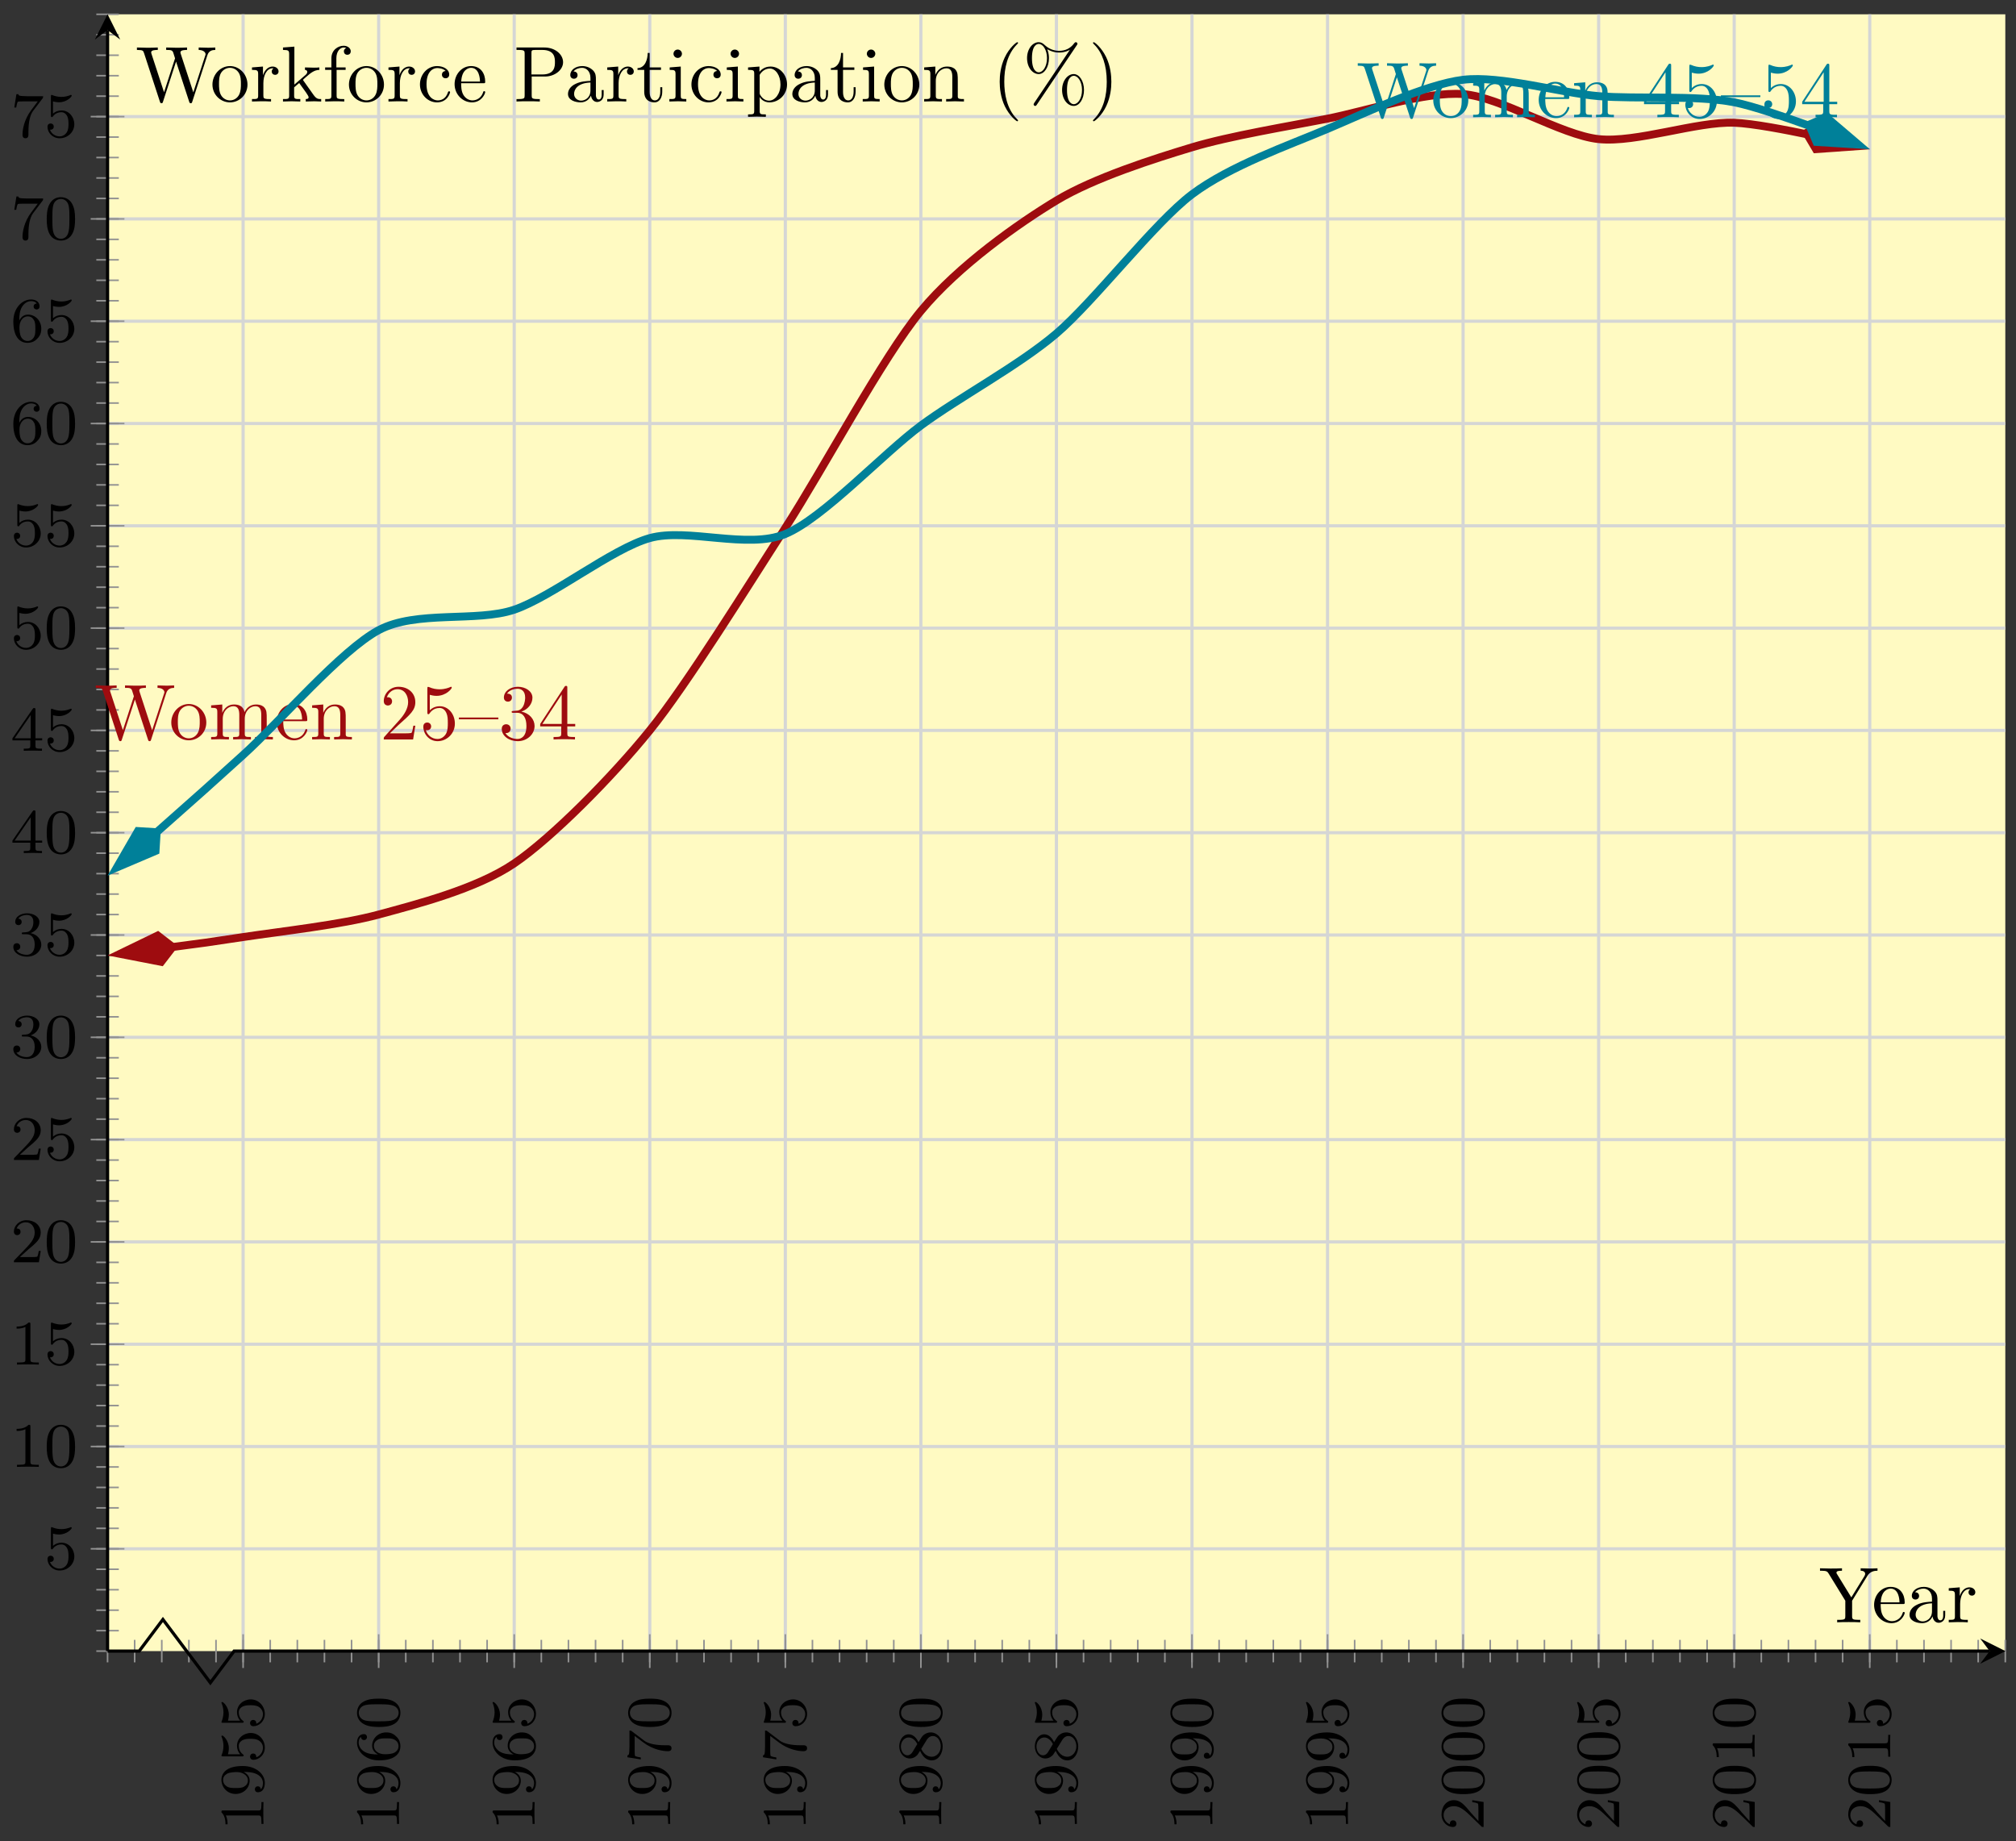 <svg xmlns="http://www.w3.org/2000/svg" xmlns:xlink="http://www.w3.org/1999/xlink" xmlns:inkscape="http://www.inkscape.org/namespaces/inkscape" version="1.1" width="254" height="232" viewBox="0 0 254 232">
<rect x="0" y="0" width="254" height="232" fill="#333333" stroke="none"/>
<defs>
<path id="font_1_2" d="M.314 .637C.314 .664 .312 .665 .285 .665 .244 .625 .191 .601 .096 .601V.568C.123 .568 .177 .568 .235 .595V.082C.235 .045 .232 .033 .137 .033H.102V0C.143 .003 .229 .003 .274 .003 .319 .003 .406 .003 .447 0V.033H.412C.317 .033 .314 .045 .314 .082V.637Z"/>
<path id="font_1_10" d="M.392 .295C.392 .051 .276 .009 .218 .009 .197 .009 .145 .012 .118 .043 .162 .047 .165 .08 .165 .09 .165 .12 .142 .137 .118 .137 .1 .137 .071 .126 .071 .088 .071 .02 .127-.021 .219-.021 .356-.021 .486 .115 .486 .329 .486 .589 .371 .665 .268 .665 .15 .665 .044 .573 .044 .442 .044 .313 .141 .219 .254 .219 .325 .219 .368 .264 .392 .315V.295M.258 .247C.212 .247 .183 .268 .161 .305 .138 .342 .138 .39 .138 .441 .138 .5 .138 .542 .165 .583 .19 .619 .222 .639 .269 .639 .336 .639 .365 .573 .368 .568 .389 .519 .39 .441 .39 .421 .39 .342 .347 .247 .258 .247Z"/>
<path id="font_1_6" d="M.14 .562C.153 .558 .193 .548 .235 .548 .36 .548 .436 .636 .436 .651 .436 .662 .429 .665 .424 .665 .422 .665 .42 .665 .411 .66 .372 .645 .326 .633 .272 .633 .213 .633 .164 .648 .133 .66 .123 .665 .121 .665 .12 .665 .107 .665 .107 .654 .107 .636V.343C.107 .325 .107 .313 .123 .313 .131 .313 .134 .317 .139 .325 .151 .34 .189 .391 .274 .391 .33 .391 .357 .345 .366 .326 .383 .29 .385 .244 .385 .205 .385 .168 .384 .114 .356 .07 .337 .04 .297 .009 .244 .009 .179 .009 .115 .05 .092 .115 .095 .114 .101 .114 .102 .114 .13 .114 .152 .132 .152 .163 .152 .2 .123 .213 .103 .213 .085 .213 .053 .203 .053 .16 .053 .07 .131-.021 .246-.021 .371-.021 .477 .076 .477 .2 .477 .316 .393 .419 .275 .419 .225 .419 .178 .403 .14 .369V.562Z"/>
<path id="font_1_7" d="M.138 .331C.138 .414 .145 .487 .181 .548 .211 .598 .262 .639 .325 .639 .345 .639 .391 .636 .414 .601 .369 .599 .365 .565 .365 .554 .365 .524 .388 .507 .412 .507 .43 .507 .459 .518 .459 .556 .459 .616 .414 .665 .324 .665 .185 .665 .044 .533 .044 .317 .044 .046 .17-.021 .267-.021 .315-.021 .367-.008 .412 .035 .452 .074 .486 .116 .486 .203 .486 .334 .387 .426 .276 .426 .204 .426 .161 .38 .138 .331M.267 .009C.214 .009 .181 .046 .166 .074 .143 .119 .141 .187 .141 .225 .141 .324 .195 .398 .272 .398 .322 .398 .352 .372 .371 .337 .392 .3 .392 .255 .392 .204 .392 .153 .392 .109 .372 .073 .346 .027 .311 .009 .267 .009Z"/>
<path id="font_1_1" d="M.489 .319C.489 .426 .478 .491 .445 .555 .401 .643 .32 .665 .265 .665 .139 .665 .093 .571 .079 .543 .043 .47 .041 .371 .041 .319 .041 .253 .044 .152 .092 .072 .138-.002 .212-.021 .265-.021 .313-.021 .399-.006 .449 .093 .486 .165 .489 .254 .489 .319M.265 .007C.231 .007 .162 .023 .141 .128 .13 .185 .13 .279 .13 .331 .13 .4 .13 .47 .141 .525 .162 .627 .24 .637 .265 .637 .299 .637 .368 .62 .388 .529 .4 .474 .4 .399 .4 .331 .4 .272 .4 .182 .388 .126 .367 .021 .298 .007 .265 .007Z"/>
<path id="font_1_8" d="M.506 .609C.515 .62 .515 .622 .515 .644H.261C.236 .644 .205 .645 .18 .647 .128 .651 .127 .66 .124 .676H.093L.059 .465H.09C.092 .48 .103 .549 .117 .557 .128 .562 .203 .562 .218 .562H.43L.327 .424C.213 .272 .189 .114 .189 .035 .189 .025 .189-.021 .236-.021 .283-.021 .283 .024 .283 .036V.084C.283 .228 .307 .346 .356 .411L.506 .609Z"/>
<path id="font_1_9" d="M.332 .361C.388 .388 .456 .438 .456 .516 .456 .611 .359 .665 .266 .665 .16 .665 .074 .592 .074 .498 .074 .461 .087 .427 .112 .398 .129 .377 .133 .375 .195 .336 .071 .281 .044 .208 .044 .152 .044 .042 .155-.021 .264-.021 .387-.021 .486 .062 .486 .168 .486 .231 .452 .273 .436 .29 .419 .306 .418 .307 .332 .361M.177 .455C.148 .472 .124 .501 .124 .536 .124 .599 .193 .639 .264 .639 .342 .639 .406 .586 .406 .516 .406 .458 .361 .409 .302 .38L.177 .455M.226 .318C.23 .316 .344 .246 .361 .235 .377 .226 .429 .194 .429 .134 .429 .057 .348 .009 .266 .009 .177 .009 .101 .07 .101 .152 .101 .227 .157 .286 .226 .318Z"/>
<path id="font_1_3" d="M.282 .204C.298 .219 .34 .252 .356 .266 .418 .323 .477 .378 .477 .469 .477 .588 .377 .665 .252 .665 .132 .665 .053 .574 .053 .485 .053 .436 .092 .429 .106 .429 .127 .429 .158 .444 .158 .482 .158 .534 .108 .534 .096 .534 .125 .607 .192 .632 .241 .632 .334 .632 .382 .553 .382 .469 .382 .365 .309 .289 .191 .168L.065 .038C.053 .027 .053 .025 .053 0H.448L.477 .179H.446C.443 .159 .435 .109 .423 .09 .417 .082 .341 .082 .325 .082H.147L.282 .204Z"/>
<path id="font_1_4" d="M.253 .334C.332 .334 .382 .276 .382 .17 .382 .045 .311 .009 .258 .009 .203 .009 .128 .028 .093 .081 .129 .081 .154 .104 .154 .137 .154 .169 .131 .192 .099 .192 .072 .192 .044 .175 .044 .135 .044 .04 .146-.021 .26-.021 .393-.021 .486 .07 .486 .17 .486 .254 .42 .33 .318 .352 .397 .38 .456 .448 .456 .528 .456 .608 .366 .665 .262 .665 .155 .665 .074 .607 .074 .531 .074 .494 .099 .478 .125 .478 .156 .478 .176 .5 .176 .529 .176 .566 .144 .58 .122 .581 .164 .636 .241 .639 .259 .639 .285 .639 .361 .631 .361 .528 .361 .458 .332 .416 .318 .4 .288 .369 .265 .367 .204 .363 .185 .362 .177 .361 .177 .348 .177 .334 .186 .334 .203 .334H.253Z"/>
<path id="font_1_5" d="M.394 .647C.394 .667 .394 .675 .373 .675 .36 .675 .359 .674 .349 .66L.03 .197V.164H.312V.081C.312 .044 .309 .033 .232 .033H.209V0C.294 .003 .296 .003 .353 .003 .41 .003 .412 .003 .497 0V.033H.474C.397 .033 .394 .044 .394 .081V.164H.5V.197H.394V.647M.319 .566V.197H.065L.319 .566Z"/>
<path id="font_2_113" d="M1.009 .652V.683C.979 .681 .948 .68 .918 .68L.799 .683V.652C.866 .651 .886 .617 .886 .598 .886 .592 .883 .584 .881 .578L.731 .116 .571 .606C.57 .61 .568 .616 .568 .621 .568 .652 .626 .652 .652 .652V.683C.616 .68 .548 .68 .51 .68L.388 .683V.652C.445 .652 .466 .652 .478 .616L.5 .546 .361 .117 .2 .609C.199 .612 .198 .619 .198 .622 .198 .652 .256 .652 .282 .652V.683C.246 .68 .178 .68 .14 .68L.018 .683V.652C.093 .651 .097 .646 .109 .609L.309-.003C.312-.012 .315-.022 .328-.022 .342-.022 .344-.015 .348-.002L.513 .505 .679-.003C.682-.012 .685-.022 .698-.022 .712-.022 .714-.015 .718-.002L.909 .585C.927 .642 .97 .652 1.009 .652Z"/>
<path id="font_2_81" d="M.471 .214C.471 .342 .371 .448 .25 .448 .125 .448 .028 .339 .028 .214 .028 .085 .132-.011 .249-.011 .37-.011 .471 .087 .471 .214M.388 .222C.388 .186 .388 .132 .366 .088 .344 .043 .3 .014 .25 .014 .207 .014 .163 .035 .136 .081 .111 .125 .111 .186 .111 .222 .111 .261 .111 .315 .135 .359 .162 .405 .209 .426 .249 .426 .293 .426 .336 .404 .362 .361 .388 .318 .388 .26 .388 .222Z"/>
<path id="font_2_75" d="M.813 0V.031C.761 .031 .736 .031 .735 .061V.252C.735 .338 .735 .369 .704 .405 .69 .422 .657 .442 .599 .442 .515 .442 .471 .382 .454 .344 .44 .431 .366 .442 .321 .442 .248 .442 .201 .399 .173 .337V.442L.032 .431V.4C.102 .4 .11 .393 .11 .344V.076C.11 .031 .099 .031 .032 .031V0L.145 .003 .257 0V.031C.19 .031 .179 .031 .179 .076V.26C.179 .364 .25 .42 .314 .42 .377 .42 .388 .366 .388 .309V.076C.388 .031 .377 .031 .31 .031V0L.423 .003 .535 0V.031C.468 .031 .457 .031 .457 .076V.26C.457 .364 .528 .42 .592 .42 .655 .42 .666 .366 .666 .309V.076C.666 .031 .655 .031 .588 .031V0L.701 .003 .813 0Z"/>
<path id="font_2_50" d="M.415 .119C.415 .129 .407 .131 .402 .131 .393 .131 .391 .125 .389 .117 .354 .014 .264 .014 .254 .014 .204 .014 .164 .044 .141 .081 .111 .129 .111 .195 .111 .231H.39C.412 .231 .415 .231 .415 .252 .415 .351 .361 .448 .236 .448 .12 .448 .028 .345 .028 .22 .028 .086 .133-.011 .248-.011 .37-.011 .415 .1 .415 .119M.349 .252H.112C.118 .401 .202 .426 .236 .426 .339 .426 .349 .291 .349 .252Z"/>
<path id="font_2_77" d="M.535 0V.031C.483 .031 .458 .031 .457 .061V.252C.457 .338 .457 .369 .426 .405 .412 .422 .379 .442 .321 .442 .248 .442 .201 .399 .173 .337V.442L.032 .431V.4C.102 .4 .11 .393 .11 .344V.076C.11 .031 .099 .031 .032 .031V0L.145 .003 .257 0V.031C.19 .031 .179 .031 .179 .076V.26C.179 .364 .25 .42 .314 .42 .377 .42 .388 .366 .388 .309V.076C.388 .031 .377 .031 .31 .031V0L.423 .003 .535 0Z"/>
<path id="font_2_107" d="M.449 .174H.424C.419 .144 .412 .1 .402 .085 .395 .077 .329 .077 .307 .077H.127L.233 .18C.389 .318 .449 .372 .449 .472 .449 .586 .359 .666 .237 .666 .124 .666 .05 .574 .05 .485 .05 .429 .1 .429 .103 .429 .12 .429 .155 .441 .155 .482 .155 .508 .137 .534 .102 .534 .094 .534 .092 .534 .089 .533 .112 .598 .166 .635 .224 .635 .315 .635 .358 .554 .358 .472 .358 .392 .308 .313 .253 .251L.061 .037C.05 .026 .05 .024 .05 0H.421L.449 .174Z"/>
<path id="font_2_56" d="M.449 .201C.449 .32 .367 .42 .259 .42 .211 .42 .168 .404 .132 .369V.564C.152 .558 .185 .551 .217 .551 .34 .551 .41 .642 .41 .655 .41 .661 .407 .666 .4 .666 .4 .666 .397 .666 .392 .663 .372 .654 .323 .634 .256 .634 .216 .634 .17 .641 .123 .662 .115 .665 .111 .665 .111 .665 .101 .665 .101 .657 .101 .641V.345C.101 .327 .101 .319 .115 .319 .122 .319 .124 .322 .128 .328 .139 .344 .176 .398 .257 .398 .309 .398 .334 .352 .342 .334 .358 .297 .36 .257 .36 .207 .36 .172 .36 .112 .336 .07 .312 .031 .275 .006 .229 .006 .156 .006 .099 .058 .082 .117 .085 .117 .088 .116 .099 .116 .132 .116 .149 .141 .149 .165 .149 .189 .132 .214 .099 .214 .085 .214 .05 .207 .05 .161 .05 .074 .119-.022 .231-.022 .347-.022 .449 .073 .449 .2V.201Z"/>
<path id="font_2_284" d="M.499 .255V.277H0V.255H.499Z"/>
<path id="font_2_106" d="M.457 .17C.457 .253 .394 .331 .29 .352 .372 .379 .43 .449 .43 .528 .43 .61 .342 .666 .246 .666 .145 .666 .069 .606 .069 .53 .069 .497 .091 .478 .12 .478 .151 .478 .171 .5 .171 .529 .171 .579 .124 .579 .109 .579 .14 .628 .206 .641 .242 .641 .283 .641 .338 .619 .338 .529 .338 .517 .336 .459 .31 .415 .28 .367 .246 .364 .221 .363 .213 .362 .189 .36 .182 .36 .174 .359 .167 .358 .167 .348 .167 .337 .174 .337 .191 .337H.235C.317 .337 .354 .269 .354 .17 .354 .034 .285 .006 .241 .006 .198 .006 .123 .022 .088 .081 .123 .076 .154 .098 .154 .136 .154 .172 .127 .192 .098 .192 .074 .192 .042 .178 .042 .134 .042 .043 .135-.022 .244-.022 .366-.022 .457 .068 .457 .17Z"/>
<path id="font_2_57" d="M.471 .165V.196H.371V.651C.371 .671 .371 .677 .355 .677 .346 .677 .343 .677 .335 .665L.028 .196V.165H.294V.078C.294 .042 .292 .031 .218 .031H.197V0C.238 .003 .29 .003 .332 .003 .374 .003 .427 .003 .468 0V.031H.447C.373 .031 .371 .042 .371 .078V.165H.471M.3 .196H.056L.3 .569V.196Z"/>
<path id="font_2_117" d="M.738 .652V.683C.707 .681 .667 .68 .64 .68L.525 .683V.652C.566 .652 .582 .633 .582 .613 .582 .602 .576 .589 .572 .583L.407 .315 .226 .61C.219 .62 .219 .622 .219 .627 .219 .648 .244 .652 .289 .652V.683C.253 .68 .18 .68 .141 .68L.011 .683V.652H.029C.097 .652 .105 .641 .121 .615L.331 .273V.078C.331 .042 .329 .031 .252 .031H.228V0C.264 .003 .335 .003 .374 .003 .413 .003 .484 .003 .52 0V.031H.497C.42 .031 .417 .041 .417 .08V.273L.61 .587C.647 .648 .706 .652 .738 .652Z"/>
<path id="font_2_28" d="M.483 .089V.145H.458V.089C.458 .031 .433 .025 .422 .025 .389 .025 .385 .07 .385 .075V.275C.385 .317 .385 .356 .349 .393 .31 .432 .26 .448 .212 .448 .13 .448 .061 .401 .061 .335 .061 .305 .081 .288 .107 .288 .135 .288 .153 .308 .153 .334 .153 .346 .148 .379 .102 .38 .129 .415 .178 .426 .21 .426 .259 .426 .316 .387 .316 .298V.261C.265 .258 .195 .255 .132 .225 .057 .191 .032 .139 .032 .095 .032 .014 .129-.011 .192-.011 .258-.011 .304 .029 .323 .076 .327 .036 .354-.006 .401-.006 .422-.006 .483 .008 .483 .089M.316 .14C.316 .045 .244 .011 .199 .011 .15 .011 .109 .046 .109 .096 .109 .151 .151 .234 .316 .24V.14Z"/>
<path id="font_2_96" d="M.364 .381C.364 .413 .333 .442 .29 .442 .217 .442 .181 .375 .167 .332V.442L.028 .431V.4C.098 .4 .106 .393 .106 .344V.076C.106 .031 .095 .031 .028 .031V0L.142 .003C.182 .003 .229 .003 .269 0V.031H.248C.174 .031 .172 .042 .172 .078V.232C.172 .331 .214 .42 .29 .42 .297 .42 .299 .42 .301 .419 .298 .418 .278 .406 .278 .38 .278 .352 .299 .337 .321 .337 .339 .337 .364 .349 .364 .381Z"/>
<path id="font_2_70" d="M.511 0V.031C.474 .031 .452 .031 .414 .084L.287 .263C.286 .265 .281 .271 .281 .274 .281 .278 .352 .338 .362 .346 .425 .397 .467 .399 .488 .4V.431C.459 .428 .446 .428 .418 .428 .382 .428 .32 .43 .306 .431V.4C.325 .399 .335 .388 .335 .375 .335 .355 .321 .343 .313 .336L.172 .214V.694L.028 .683V.652C.098 .652 .106 .645 .106 .596V.076C.106 .031 .095 .031 .028 .031V0L.137 .003 .247 0V.031C.18 .031 .169 .031 .169 .076V.179L.233 .234C.31 .128 .352 .072 .352 .054 .352 .035 .335 .031 .316 .031V0L.424 .003C.453 .003 .482 .002 .511 0Z"/>
<path id="font_2_55" d="M.357 .635C.357 .672 .32 .705 .267 .705 .197 .705 .112 .652 .112 .546V.431H.033V.4H.112V.076C.112 .031 .101 .031 .034 .031V0L.148 .003C.188 .003 .235 .003 .275 0V.031H.254C.18 .031 .178 .042 .178 .078V.4H.292V.431H.175V.547C.175 .635 .223 .683 .267 .683 .27 .683 .285 .683 .3 .676 .288 .672 .27 .659 .27 .634 .27 .611 .286 .591 .313 .591 .342 .591 .357 .611 .357 .635Z"/>
<path id="font_2_43" d="M.415 .119C.415 .129 .405 .129 .402 .129 .393 .129 .391 .125 .389 .119 .36 .026 .295 .014 .258 .014 .205 .014 .117 .057 .117 .218 .117 .381 .199 .423 .252 .423 .261 .423 .324 .422 .359 .386 .318 .383 .312 .353 .312 .34 .312 .314 .33 .294 .358 .294 .384 .294 .404 .311 .404 .341 .404 .409 .328 .448 .251 .448 .126 .448 .034 .34 .034 .216 .034 .088 .133-.011 .249-.011 .383-.011 .415 .109 .415 .119Z"/>
<path id="font_2_83" d="M.624 .497C.624 .595 .525 .683 .388 .683H.035V.652H.059C.136 .652 .138 .641 .138 .605V.078C.138 .042 .136 .031 .059 .031H.035V0C.07 .003 .144 .003 .182 .003 .22 .003 .295 .003 .33 0V.031H.306C.229 .031 .227 .042 .227 .078V.316H.396C.516 .316 .624 .397 .624 .497M.521 .497C.521 .45 .521 .342 .362 .342H.224V.612C.224 .645 .226 .652 .273 .652H.362C.521 .652 .521 .546 .521 .497Z"/>
<path id="font_2_105" d="M.332 .124V.181H.307V.126C.307 .052 .277 .014 .24 .014 .173 .014 .173 .105 .173 .122V.4H.316V.431H.173V.614H.148C.147 .532 .117 .426 .019 .422V.4H.104V.124C.104 .001 .197-.011 .233-.011 .304-.011 .332 .06 .332 .124V.124Z"/>
<path id="font_2_66" d="M.247 0V.031C.181 .031 .177 .036 .177 .075V.442L.037 .431V.4C.102 .4 .111 .394 .111 .345V.076C.111 .031 .1 .031 .033 .031V0L.143 .003C.178 .003 .213 .001 .247 0M.192 .604C.192 .631 .169 .657 .139 .657 .105 .657 .085 .629 .085 .604 .085 .577 .108 .551 .138 .551 .172 .551 .192 .579 .192 .604Z"/>
<path id="font_2_84" d="M.521 .216C.521 .343 .424 .442 .312 .442 .234 .442 .192 .398 .172 .376V.442L.028 .431V.4C.099 .4 .106 .394 .106 .35V-.118C.106-.163 .095-.163 .028-.163V-.194L.14-.191 .253-.194V-.163C.186-.163 .175-.163 .175-.118V.05 .059C.18 .043 .222-.011 .298-.011 .417-.011 .521 .087 .521 .216V.216M.438 .216C.438 .095 .368 .011 .294 .011 .254 .011 .216 .031 .189 .072 .175 .093 .175 .094 .175 .114V.337C.204 .388 .253 .417 .304 .417 .377 .417 .438 .329 .438 .216V.216Z"/>
<path id="font_2_85" d="M.331-.24C.331-.237 .331-.235 .314-.218 .189-.092 .157 .097 .157 .25 .157 .424 .195 .598 .318 .723 .331 .735 .331 .737 .331 .74 .331 .747 .327 .75 .321 .75 .311 .75 .221 .682 .162 .555 .111 .445 .099 .334 .099 .25 .099 .172 .11 .051 .165-.062 .225-.185 .311-.25 .321-.25 .327-.25 .331-.247 .331-.24Z"/>
<path id="font_2_87" d="M.693 .73C.693 .741 .684 .75 .673 .75 .663 .75 .658 .743 .652 .736 .602 .668 .535 .641 .462 .641 .392 .641 .33 .666 .275 .718 .256 .735 .235 .75 .203 .75 .127 .75 .056 .666 .056 .549 .056 .428 .128 .347 .203 .347 .276 .347 .333 .436 .333 .548 .333 .562 .333 .609 .312 .661 .377 .624 .427 .619 .463 .619 .539 .619 .59 .65 .596 .654L.597 .653 .148-.016C.139-.029 .139-.036 .139-.036 .139-.047 .149-.056 .159-.056 .169-.056 .171-.052 .179-.041L.685 .712C.691 .721 .693 .724 .693 .73M.776 .145C.776 .26 .717 .347 .646 .347 .57 .347 .499 .263 .499 .146 .499 .025 .571-.056 .646-.056 .719-.056 .776 .033 .776 .145M.308 .549C.308 .441 .256 .369 .204 .369 .184 .369 .118 .382 .118 .548 .118 .715 .183 .728 .204 .728 .257 .728 .308 .654 .308 .549M.751 .146C.751 .038 .699-.034 .647-.034 .627-.034 .561-.021 .561 .145 .561 .312 .626 .325 .647 .325 .7 .325 .751 .251 .751 .146V.146Z"/>
<path id="font_2_86" d="M.289 .25C.289 .328 .278 .449 .223 .562 .163 .685 .077 .75 .067 .75 .061 .75 .057 .746 .057 .74 .057 .737 .057 .735 .076 .717 .174 .618 .231 .459 .231 .25 .231 .079 .194-.097 .07-.223 .057-.235 .057-.237 .057-.24 .057-.246 .061-.25 .067-.25 .077-.25 .167-.182 .226-.055 .277 .055 .289 .166 .289 .25Z"/>
</defs>
<path transform="matrix(1,0,0,-1,13.552,208.027)" d="M0 0H239.101V206.224H0Z" fill="#fffac2"/>
<path transform="matrix(1,0,0,-1,13.552,208.027)" stroke-width=".399" stroke-linecap="butt" stroke-miterlimit="10" stroke-linejoin="miter" fill="none" stroke="#d5d6d5" d="M17.079 0V206.224M34.157 0V206.224M51.236 0V206.224M68.315 0V206.224M85.393 0V206.224M102.472 0V206.224M119.551 0V206.224M136.629 0V206.224M153.708 0V206.224M170.787 0V206.224M187.865 0V206.224M204.944 0V206.224M222.023 0V206.224"/>
<path transform="matrix(1,0,0,-1,13.552,208.027)" stroke-width=".399" stroke-linecap="butt" stroke-miterlimit="10" stroke-linejoin="miter" fill="none" stroke="#d5d6d5" d="M0 12.889H239.101M0 25.778H239.101M0 38.667H239.101M0 51.556H239.101M0 64.445H239.101M0 77.334H239.101M0 90.223H239.101M0 103.112H239.101M0 116.001H239.101M0 128.89H239.101M0 141.779H239.101M0 154.668H239.101M0 167.557H239.101M0 180.446H239.101M0 193.335H239.101"/>
<path transform="matrix(1,0,0,-1,13.552,208.027)" stroke-width=".199" stroke-linecap="butt" stroke-miterlimit="10" stroke-linejoin="miter" fill="none" stroke="#929292" d="M0-1.417V1.417M3.415-1.417V1.417M6.831-1.417V1.417M10.247-1.417V1.417M13.663-1.417V1.417M17.079-1.417V1.417M20.494-1.417V1.417M23.91-1.417V1.417M27.325-1.417V1.417M30.742-1.417V1.417M34.157-1.417V1.417M37.573-1.417V1.417M40.989-1.417V1.417M44.404-1.417V1.417M47.82-1.417V1.417M51.236-1.417V1.417M54.651-1.417V1.417M58.067-1.417V1.417M61.483-1.417V1.417M64.899-1.417V1.417M68.315-1.417V1.417M71.73-1.417V1.417M75.146-1.417V1.417M78.561-1.417V1.417M81.978-1.417V1.417M85.393-1.417V1.417M88.809-1.417V1.417M92.225-1.417V1.417M95.64-1.417V1.417M99.056-1.417V1.417M102.472-1.417V1.417M105.887-1.417V1.417M109.303-1.417V1.417M112.719-1.417V1.417M116.135-1.417V1.417M119.551-1.417V1.417M122.966-1.417V1.417M126.382-1.417V1.417M129.797-1.417V1.417M133.214-1.417V1.417M136.629-1.417V1.417M140.045-1.417V1.417M143.461-1.417V1.417M146.876-1.417V1.417M150.292-1.417V1.417M153.708-1.417V1.417M157.123-1.417V1.417M160.539-1.417V1.417M163.955-1.417V1.417M167.371-1.417V1.417M170.787-1.417V1.417M174.202-1.417V1.417M177.618-1.417V1.417M181.033-1.417V1.417M184.45-1.417V1.417M187.865-1.417V1.417M191.281-1.417V1.417M194.697-1.417V1.417M198.112-1.417V1.417M201.528-1.417V1.417M204.944-1.417V1.417M208.359-1.417V1.417M211.775-1.417V1.417M215.191-1.417V1.417M218.607-1.417V1.417M222.023-1.417V1.417M225.438-1.417V1.417M228.854-1.417V1.417M232.269-1.417V1.417M235.686-1.417V1.417M239.101-1.417V1.417"/>
<path transform="matrix(1,0,0,-1,13.552,208.027)" stroke-width=".199" stroke-linecap="butt" stroke-miterlimit="10" stroke-linejoin="miter" fill="none" stroke="#929292" d="M17.079-2.126V2.126M34.157-2.126V2.126M51.236-2.126V2.126M68.315-2.126V2.126M85.393-2.126V2.126M102.472-2.126V2.126M119.551-2.126V2.126M136.629-2.126V2.126M153.708-2.126V2.126M170.787-2.126V2.126M187.865-2.126V2.126M204.944-2.126V2.126M222.023-2.126V2.126"/>
<path transform="matrix(1,0,0,-1,13.552,208.027)" stroke-width=".199" stroke-linecap="butt" stroke-miterlimit="10" stroke-linejoin="miter" fill="none" stroke="#929292" d="M-1.417 0H1.417M-1.417 2.578H1.417M-1.417 5.156H1.417M-1.417 7.733H1.417M-1.417 10.311H1.417M-1.417 12.889H1.417M-1.417 15.467H1.417M-1.417 18.045H1.417M-1.417 20.622H1.417M-1.417 23.2H1.417M-1.417 25.778H1.417M-1.417 28.356H1.417M-1.417 30.934H1.417M-1.417 33.511H1.417M-1.417 36.089H1.417M-1.417 38.667H1.417M-1.417 41.245H1.417M-1.417 43.823H1.417M-1.417 46.4H1.417M-1.417 48.978H1.417M-1.417 51.556H1.417M-1.417 54.134H1.417M-1.417 56.712H1.417M-1.417 59.289H1.417M-1.417 61.867H1.417M-1.417 64.445H1.417M-1.417 67.023H1.417M-1.417 69.601H1.417M-1.417 72.178H1.417M-1.417 74.756H1.417M-1.417 77.334H1.417M-1.417 79.912H1.417M-1.417 82.49H1.417M-1.417 85.067H1.417M-1.417 87.645H1.417M-1.417 90.223H1.417M-1.417 92.801H1.417M-1.417 95.379H1.417M-1.417 97.956H1.417M-1.417 100.534H1.417M-1.417 103.112H1.417M-1.417 105.69H1.417M-1.417 108.268H1.417M-1.417 110.845H1.417M-1.417 113.423H1.417M-1.417 116.001H1.417M-1.417 118.579H1.417M-1.417 121.157H1.417M-1.417 123.734H1.417M-1.417 126.312H1.417M-1.417 128.89H1.417M-1.417 131.468H1.417M-1.417 134.046H1.417M-1.417 136.623H1.417M-1.417 139.201H1.417M-1.417 141.779H1.417M-1.417 144.357H1.417M-1.417 146.935H1.417M-1.417 149.512H1.417M-1.417 152.09H1.417M-1.417 154.668H1.417M-1.417 157.246H1.417M-1.417 159.824H1.417M-1.417 162.401H1.417M-1.417 164.979H1.417M-1.417 167.557H1.417M-1.417 170.135H1.417M-1.417 172.713H1.417M-1.417 175.29H1.417M-1.417 177.868H1.417M-1.417 180.446H1.417M-1.417 183.024H1.417M-1.417 185.602H1.417M-1.417 188.179H1.417M-1.417 190.757H1.417M-1.417 193.335H1.417M-1.417 195.913H1.417M-1.417 198.491H1.417M-1.417 201.068H1.417M-1.417 203.646H1.417M-1.417 206.224H1.417"/>
<path transform="matrix(1,0,0,-1,13.552,208.027)" stroke-width=".199" stroke-linecap="butt" stroke-miterlimit="10" stroke-linejoin="miter" fill="none" stroke="#929292" d="M-2.126 12.889H2.126M-2.126 25.778H2.126M-2.126 38.667H2.126M-2.126 51.556H2.126M-2.126 64.445H2.126M-2.126 77.334H2.126M-2.126 90.223H2.126M-2.126 103.112H2.126M-2.126 116.001H2.126M-2.126 128.89H2.126M-2.126 141.779H2.126M-2.126 154.668H2.126M-2.126 167.557H2.126M-2.126 180.446H2.126M-2.126 193.335H2.126"/>
<path transform="matrix(1,0,0,-1,13.552,208.027)" stroke-width=".399" stroke-linecap="butt" stroke-miterlimit="10" stroke-linejoin="miter" fill="none" stroke="#000000" d="M0 0H3.985L6.974 3.985 12.952-3.985 15.94 0H237.109"/>
<path transform="matrix(1,0,0,-1,250.682,208.027)" d="M1.993 0-1.196 1.594 0 0-1.196-1.594"/>
<path transform="matrix(1,0,0,-1,13.552,208.027)" stroke-width=".399" stroke-linecap="butt" stroke-miterlimit="10" stroke-linejoin="miter" fill="none" stroke="#000000" d="M0 0V204.231"/>
<path transform="matrix(0,-1,-1,-0,13.552,3.789)" d="M1.993 0-1.196 1.594 0 0-1.196-1.594"/>
<use data-text="1" xlink:href="#font_1_2" transform="matrix(0,-7.97,-7.971,-0,33.2,230.609)"/>
<use data-text="9" xlink:href="#font_1_10" transform="matrix(0,-7.97,-7.971,-0,33.2,226.377)"/>
<use data-text="5" xlink:href="#font_1_6" transform="matrix(0,-7.97,-7.971,-0,33.2,222.145)"/>
<use data-text="5" xlink:href="#font_1_6" transform="matrix(0,-7.97,-7.971,-0,33.2,217.913)"/>
<use data-text="1" xlink:href="#font_1_2" transform="matrix(0,-7.97,-7.971,-0,50.281,230.609)"/>
<use data-text="9" xlink:href="#font_1_10" transform="matrix(0,-7.97,-7.971,-0,50.281,226.377)"/>
<use data-text="6" xlink:href="#font_1_7" transform="matrix(0,-7.97,-7.971,-0,50.281,222.145)"/>
<use data-text="0" xlink:href="#font_1_1" transform="matrix(0,-7.97,-7.971,-0,50.281,217.913)"/>
<use data-text="1" xlink:href="#font_1_2" transform="matrix(0,-7.97,-7.971,-0,67.361,230.609)"/>
<use data-text="9" xlink:href="#font_1_10" transform="matrix(0,-7.97,-7.971,-0,67.361,226.377)"/>
<use data-text="6" xlink:href="#font_1_7" transform="matrix(0,-7.97,-7.971,-0,67.361,222.145)"/>
<use data-text="5" xlink:href="#font_1_6" transform="matrix(0,-7.97,-7.971,-0,67.361,217.913)"/>
<use data-text="1" xlink:href="#font_1_2" transform="matrix(0,-7.97,-7.971,-0,84.441,230.609)"/>
<use data-text="9" xlink:href="#font_1_10" transform="matrix(0,-7.97,-7.971,-0,84.441,226.377)"/>
<use data-text="7" xlink:href="#font_1_8" transform="matrix(0,-7.97,-7.971,-0,84.441,222.145)"/>
<use data-text="0" xlink:href="#font_1_1" transform="matrix(0,-7.97,-7.971,-0,84.441,217.913)"/>
<use data-text="1" xlink:href="#font_1_2" transform="matrix(0,-7.97,-7.971,-0,101.522,230.609)"/>
<use data-text="9" xlink:href="#font_1_10" transform="matrix(0,-7.97,-7.971,-0,101.522,226.377)"/>
<use data-text="7" xlink:href="#font_1_8" transform="matrix(0,-7.97,-7.971,-0,101.522,222.145)"/>
<use data-text="5" xlink:href="#font_1_6" transform="matrix(0,-7.97,-7.971,-0,101.522,217.913)"/>
<use data-text="1" xlink:href="#font_1_2" transform="matrix(0,-7.97,-7.971,-0,118.601,230.609)"/>
<use data-text="9" xlink:href="#font_1_10" transform="matrix(0,-7.97,-7.971,-0,118.601,226.377)"/>
<use data-text="8" xlink:href="#font_1_9" transform="matrix(0,-7.97,-7.971,-0,118.601,222.145)"/>
<use data-text="0" xlink:href="#font_1_1" transform="matrix(0,-7.97,-7.971,-0,118.601,217.913)"/>
<use data-text="1" xlink:href="#font_1_2" transform="matrix(0,-7.97,-7.971,-0,135.682,230.609)"/>
<use data-text="9" xlink:href="#font_1_10" transform="matrix(0,-7.97,-7.971,-0,135.682,226.377)"/>
<use data-text="8" xlink:href="#font_1_9" transform="matrix(0,-7.97,-7.971,-0,135.682,222.145)"/>
<use data-text="5" xlink:href="#font_1_6" transform="matrix(0,-7.97,-7.971,-0,135.682,217.913)"/>
<use data-text="1" xlink:href="#font_1_2" transform="matrix(0,-7.97,-7.971,-0,152.762,230.609)"/>
<use data-text="9" xlink:href="#font_1_10" transform="matrix(0,-7.97,-7.971,-0,152.762,226.377)"/>
<use data-text="9" xlink:href="#font_1_10" transform="matrix(0,-7.97,-7.971,-0,152.762,222.145)"/>
<use data-text="0" xlink:href="#font_1_1" transform="matrix(0,-7.97,-7.971,-0,152.762,217.913)"/>
<use data-text="1" xlink:href="#font_1_2" transform="matrix(0,-7.97,-7.971,-0,169.842,230.609)"/>
<use data-text="9" xlink:href="#font_1_10" transform="matrix(0,-7.97,-7.971,-0,169.842,226.377)"/>
<use data-text="9" xlink:href="#font_1_10" transform="matrix(0,-7.97,-7.971,-0,169.842,222.145)"/>
<use data-text="5" xlink:href="#font_1_6" transform="matrix(0,-7.97,-7.971,-0,169.842,217.913)"/>
<use data-text="2" xlink:href="#font_1_3" transform="matrix(0,-7.97,-7.971,-0,186.922,230.609)"/>
<use data-text="0" xlink:href="#font_1_1" transform="matrix(0,-7.97,-7.971,-0,186.922,226.377)"/>
<use data-text="0" xlink:href="#font_1_1" transform="matrix(0,-7.97,-7.971,-0,186.922,222.145)"/>
<use data-text="0" xlink:href="#font_1_1" transform="matrix(0,-7.97,-7.971,-0,186.922,217.913)"/>
<use data-text="2" xlink:href="#font_1_3" transform="matrix(0,-7.97,-7.971,-0,204.003,230.609)"/>
<use data-text="0" xlink:href="#font_1_1" transform="matrix(0,-7.97,-7.971,-0,204.003,226.377)"/>
<use data-text="0" xlink:href="#font_1_1" transform="matrix(0,-7.97,-7.971,-0,204.003,222.145)"/>
<use data-text="5" xlink:href="#font_1_6" transform="matrix(0,-7.97,-7.971,-0,204.003,217.913)"/>
<use data-text="2" xlink:href="#font_1_3" transform="matrix(0,-7.97,-7.971,-0,221.082,230.609)"/>
<use data-text="0" xlink:href="#font_1_1" transform="matrix(0,-7.97,-7.971,-0,221.082,226.377)"/>
<use data-text="1" xlink:href="#font_1_2" transform="matrix(0,-7.97,-7.971,-0,221.082,222.145)"/>
<use data-text="0" xlink:href="#font_1_1" transform="matrix(0,-7.97,-7.971,-0,221.082,217.913)"/>
<use data-text="2" xlink:href="#font_1_3" transform="matrix(0,-7.97,-7.971,-0,238.163,230.609)"/>
<use data-text="0" xlink:href="#font_1_1" transform="matrix(0,-7.97,-7.971,-0,238.163,226.377)"/>
<use data-text="1" xlink:href="#font_1_2" transform="matrix(0,-7.97,-7.971,-0,238.163,222.145)"/>
<use data-text="5" xlink:href="#font_1_6" transform="matrix(0,-7.97,-7.971,-0,238.163,217.913)"/>
<use data-text="5" xlink:href="#font_1_6" transform="matrix(7.971,0,0,-7.97,5.562,197.705)"/>
<use data-text="1" xlink:href="#font_1_2" transform="matrix(7.971,0,0,-7.97,1.328,184.816)"/>
<use data-text="0" xlink:href="#font_1_1" transform="matrix(7.971,0,0,-7.97,5.56,184.816)"/>
<use data-text="1" xlink:href="#font_1_2" transform="matrix(7.971,0,0,-7.97,1.328,171.927)"/>
<use data-text="5" xlink:href="#font_1_6" transform="matrix(7.971,0,0,-7.97,5.56,171.927)"/>
<use data-text="2" xlink:href="#font_1_3" transform="matrix(7.971,0,0,-7.97,1.328,159.037)"/>
<use data-text="0" xlink:href="#font_1_1" transform="matrix(7.971,0,0,-7.97,5.56,159.037)"/>
<use data-text="2" xlink:href="#font_1_3" transform="matrix(7.971,0,0,-7.97,1.328,146.148)"/>
<use data-text="5" xlink:href="#font_1_6" transform="matrix(7.971,0,0,-7.97,5.56,146.148)"/>
<use data-text="3" xlink:href="#font_1_4" transform="matrix(7.971,0,0,-7.97,1.328,133.259)"/>
<use data-text="0" xlink:href="#font_1_1" transform="matrix(7.971,0,0,-7.97,5.56,133.259)"/>
<use data-text="3" xlink:href="#font_1_4" transform="matrix(7.971,0,0,-7.97,1.328,120.369)"/>
<use data-text="5" xlink:href="#font_1_6" transform="matrix(7.971,0,0,-7.97,5.56,120.369)"/>
<use data-text="4" xlink:href="#font_1_5" transform="matrix(7.971,0,0,-7.97,1.328,107.48)"/>
<use data-text="0" xlink:href="#font_1_1" transform="matrix(7.971,0,0,-7.97,5.56,107.48)"/>
<use data-text="4" xlink:href="#font_1_5" transform="matrix(7.971,0,0,-7.97,1.328,94.59)"/>
<use data-text="5" xlink:href="#font_1_6" transform="matrix(7.971,0,0,-7.97,5.56,94.59)"/>
<use data-text="5" xlink:href="#font_1_6" transform="matrix(7.971,0,0,-7.97,1.328,81.701)"/>
<use data-text="0" xlink:href="#font_1_1" transform="matrix(7.971,0,0,-7.97,5.56,81.701)"/>
<use data-text="5" xlink:href="#font_1_6" transform="matrix(7.971,0,0,-7.97,1.328,68.812)"/>
<use data-text="5" xlink:href="#font_1_6" transform="matrix(7.971,0,0,-7.97,5.56,68.812)"/>
<use data-text="6" xlink:href="#font_1_7" transform="matrix(7.971,0,0,-7.97,1.328,55.922)"/>
<use data-text="0" xlink:href="#font_1_1" transform="matrix(7.971,0,0,-7.97,5.56,55.922)"/>
<use data-text="6" xlink:href="#font_1_7" transform="matrix(7.971,0,0,-7.97,1.328,43.033)"/>
<use data-text="5" xlink:href="#font_1_6" transform="matrix(7.971,0,0,-7.97,5.56,43.033)"/>
<use data-text="7" xlink:href="#font_1_8" transform="matrix(7.971,0,0,-7.97,1.328,30.143)"/>
<use data-text="0" xlink:href="#font_1_1" transform="matrix(7.971,0,0,-7.97,5.56,30.143)"/>
<use data-text="7" xlink:href="#font_1_8" transform="matrix(7.971,0,0,-7.97,1.328,17.254)"/>
<use data-text="5" xlink:href="#font_1_6" transform="matrix(7.971,0,0,-7.97,5.56,17.254)"/>
<path transform="matrix(1,0,0,-1,13.552,208.027)" stroke-width=".996" stroke-linecap="butt" stroke-miterlimit="10" stroke-linejoin="miter" fill="none" stroke="#9e0c0f" d="M8.193 88.71C12.339 89.25 12.339 89.25 17.079 89.965 21.818 90.681 29.418 91.513 34.157 92.801 38.897 94.088 46.497 96.026 51.236 99.245 55.975 102.464 63.575 110.135 68.315 116.001 73.054 121.867 80.654 134.189 85.393 141.521 90.133 148.853 97.733 163.123 102.472 168.846 107.211 174.569 114.811 179.905 119.551 182.766 124.29 185.627 131.89 188.038 136.629 189.468 141.369 190.899 148.969 192.147 153.708 193.077 158.447 194.007 166.047 196.528 170.787 196.171 175.526 195.813 183.126 191 187.865 190.499 192.605 189.999 200.205 192.74 204.944 192.562 209.683 192.383 222.023 189.21 214.021 191.267"/>
<path transform="matrix(-.992,.129,.129,.992,22.444,119.223)" d="M7.391 0 2.376 1.672 .704 0 2.376-1.672Z" fill="#9e0c0f"/>
<path transform="matrix(-.992,.129,.129,.992,22.444,119.223)" stroke-width=".996" stroke-linecap="butt" stroke-miterlimit="10" stroke-linejoin="miter" fill="none" stroke="#9e0c0f" d="M7.391 0 2.376 1.672 .704 0 2.376-1.672Z"/>
<path transform="matrix(.969,.249,.249,-.969,226.91,16.578)" d="M7.391 0 2.376 1.672 .704 0 2.376-1.672Z" fill="#9e0c0f"/>
<path transform="matrix(.969,.249,.249,-.969,226.91,16.578)" stroke-width=".996" stroke-linecap="butt" stroke-miterlimit="10" stroke-linejoin="miter" fill="none" stroke="#9e0c0f" d="M7.391 0 2.376 1.672 .704 0 2.376-1.672Z"/>
<use data-text="W" xlink:href="#font_2_113" transform="matrix(9.963,0,0,-9.963,11.886,93.164)" fill="#9e0c0f"/>
<use data-text="o" xlink:href="#font_2_81" transform="matrix(9.963,0,0,-9.963,21.301,93.164)" fill="#9e0c0f"/>
<use data-text="m" xlink:href="#font_2_75" transform="matrix(9.963,0,0,-9.963,26.283,93.164)" fill="#9e0c0f"/>
<use data-text="e" xlink:href="#font_2_50" transform="matrix(9.963,0,0,-9.963,34.582,93.164)" fill="#9e0c0f"/>
<use data-text="n" xlink:href="#font_2_77" transform="matrix(9.963,0,0,-9.963,39.006,93.164)" fill="#9e0c0f"/>
<use data-text="2" xlink:href="#font_2_107" transform="matrix(9.963,0,0,-9.963,47.854,93.164)" fill="#9e0c0f"/>
<use data-text="5" xlink:href="#font_2_56" transform="matrix(9.963,0,0,-9.963,52.836,93.164)" fill="#9e0c0f"/>
<use data-text="&#x2013;" xlink:href="#font_2_284" transform="matrix(9.963,0,0,-9.963,57.817,93.164)" fill="#9e0c0f"/>
<use data-text="3" xlink:href="#font_2_106" transform="matrix(9.963,0,0,-9.963,62.799,93.164)" fill="#9e0c0f"/>
<use data-text="4" xlink:href="#font_2_57" transform="matrix(9.963,0,0,-9.963,67.781,93.164)" fill="#9e0c0f"/>
<path transform="matrix(1,0,0,-1,13.552,208.027)" stroke-width=".996" stroke-linecap="butt" stroke-miterlimit="10" stroke-linejoin="miter" fill="none" stroke="#008099" d="M6.188 103.173C12.339 108.616 12.339 108.616 17.079 112.908 21.818 117.2 29.418 126.093 34.157 128.632 38.897 131.172 46.497 129.601 51.236 131.21 55.975 132.819 63.575 138.909 68.315 140.232 73.054 141.556 80.654 138.781 85.393 140.748 90.133 142.715 97.733 150.905 102.472 154.41 107.211 157.915 114.811 161.969 119.551 166.01 124.29 170.052 131.89 179.963 136.629 183.539 141.369 187.116 148.969 189.785 153.708 191.788 158.447 193.791 166.047 197.403 170.787 197.975 175.526 198.547 183.126 196.306 187.865 195.913 192.605 195.519 200.205 196.069 204.944 195.139 209.683 194.209 222.023 189.21 214.365 192.312"/>
<path transform="matrix(-.749,.663,.663,.749,20.267,104.384)" d="M7.391 0 2.376 1.672 .704 0 2.376-1.672Z" fill="#008099"/>
<path transform="matrix(-.749,.663,.663,.749,20.267,104.384)" stroke-width=".996" stroke-linecap="butt" stroke-miterlimit="10" stroke-linejoin="miter" fill="none" stroke="#008099" d="M7.391 0 2.376 1.672 .704 0 2.376-1.672Z"/>
<path transform="matrix(.927,.375,.375,-.927,227.283,15.444)" d="M7.391 0 2.376 1.672 .704 0 2.376-1.672Z" fill="#008099"/>
<path transform="matrix(.927,.375,.375,-.927,227.283,15.444)" stroke-width=".996" stroke-linecap="butt" stroke-miterlimit="10" stroke-linejoin="miter" fill="none" stroke="#008099" d="M7.391 0 2.376 1.672 .704 0 2.376-1.672Z"/>
<use data-text="W" xlink:href="#font_2_113" transform="matrix(9.963,0,0,-9.963,170.887,14.773)" fill="#008099"/>
<use data-text="o" xlink:href="#font_2_81" transform="matrix(9.963,0,0,-9.963,180.302,14.773)" fill="#008099"/>
<use data-text="m" xlink:href="#font_2_75" transform="matrix(9.963,0,0,-9.963,185.284,14.773)" fill="#008099"/>
<use data-text="e" xlink:href="#font_2_50" transform="matrix(9.963,0,0,-9.963,193.584,14.773)" fill="#008099"/>
<use data-text="n" xlink:href="#font_2_77" transform="matrix(9.963,0,0,-9.963,198.007,14.773)" fill="#008099"/>
<use data-text="4" xlink:href="#font_2_57" transform="matrix(9.963,0,0,-9.963,206.855,14.773)" fill="#008099"/>
<use data-text="5" xlink:href="#font_2_56" transform="matrix(9.963,0,0,-9.963,211.837,14.773)" fill="#008099"/>
<use data-text="&#x2013;" xlink:href="#font_2_284" transform="matrix(9.963,0,0,-9.963,216.819,14.773)" fill="#008099"/>
<use data-text="5" xlink:href="#font_2_56" transform="matrix(9.963,0,0,-9.963,221.8,14.773)" fill="#008099"/>
<use data-text="4" xlink:href="#font_2_57" transform="matrix(9.963,0,0,-9.963,226.782,14.773)" fill="#008099"/>
<use data-text="Y" xlink:href="#font_2_117" transform="matrix(9.963,0,0,-9.963,229.197,204.398)"/>
<use data-text="e" xlink:href="#font_2_50" transform="matrix(9.963,0,0,-9.963,235.843,204.398)"/>
<use data-text="a" xlink:href="#font_2_28" transform="matrix(9.963,0,0,-9.963,240.267,204.398)"/>
<use data-text="r" xlink:href="#font_2_96" transform="matrix(9.963,0,0,-9.963,245.248,204.398)"/>
<use data-text="W" xlink:href="#font_2_113" transform="matrix(9.963,0,0,-9.963,17.072,12.789)"/>
<use data-text="o" xlink:href="#font_2_81" transform="matrix(9.963,0,0,-9.963,26.488,12.789)"/>
<use data-text="r" xlink:href="#font_2_96" transform="matrix(9.963,0,0,-9.963,31.469,12.789)"/>
<use data-text="k" xlink:href="#font_2_70" transform="matrix(9.963,0,0,-9.963,35.375,12.789)"/>
<use data-text="f" xlink:href="#font_2_55" transform="matrix(9.963,0,0,-9.963,40.636,12.789)"/>
<use data-text="o" xlink:href="#font_2_81" transform="matrix(9.963,0,0,-9.963,43.685,12.789)"/>
<use data-text="r" xlink:href="#font_2_96" transform="matrix(9.963,0,0,-9.963,48.666,12.789)"/>
<use data-text="c" xlink:href="#font_2_43" transform="matrix(9.963,0,0,-9.963,52.572,12.789)"/>
<use data-text="e" xlink:href="#font_2_50" transform="matrix(9.963,0,0,-9.963,56.996,12.789)"/>
<use data-text="P" xlink:href="#font_2_83" transform="matrix(9.963,0,0,-9.963,64.727,12.789)"/>
<use data-text="a" xlink:href="#font_2_28" transform="matrix(9.963,0,0,-9.963,71.244,12.789)"/>
<use data-text="r" xlink:href="#font_2_96" transform="matrix(9.963,0,0,-9.963,76.225,12.789)"/>
<use data-text="t" xlink:href="#font_2_105" transform="matrix(9.963,0,0,-9.963,80.131,12.789)"/>
<use data-text="i" xlink:href="#font_2_66" transform="matrix(9.963,0,0,-9.963,84.007,12.789)"/>
<use data-text="c" xlink:href="#font_2_43" transform="matrix(9.963,0,0,-9.963,86.777,12.789)"/>
<use data-text="i" xlink:href="#font_2_66" transform="matrix(9.963,0,0,-9.963,91.2,12.789)"/>
<use data-text="p" xlink:href="#font_2_84" transform="matrix(9.963,0,0,-9.963,93.97,12.789)"/>
<use data-text="a" xlink:href="#font_2_28" transform="matrix(9.963,0,0,-9.963,99.51,12.789)"/>
<use data-text="t" xlink:href="#font_2_105" transform="matrix(9.963,0,0,-9.963,104.492,12.789)"/>
<use data-text="i" xlink:href="#font_2_66" transform="matrix(9.963,0,0,-9.963,108.368,12.789)"/>
<use data-text="o" xlink:href="#font_2_81" transform="matrix(9.963,0,0,-9.963,111.137,12.789)"/>
<use data-text="n" xlink:href="#font_2_77" transform="matrix(9.963,0,0,-9.963,116.119,12.789)"/>
<use data-text="(" xlink:href="#font_2_85" transform="matrix(9.963,0,0,-9.963,124.967,12.789)"/>
<use data-text="%" xlink:href="#font_2_87" transform="matrix(9.963,0,0,-9.963,128.843,12.789)"/>
<use data-text=")" xlink:href="#font_2_86" transform="matrix(9.963,0,0,-9.963,137.142,12.789)"/>
</svg>
